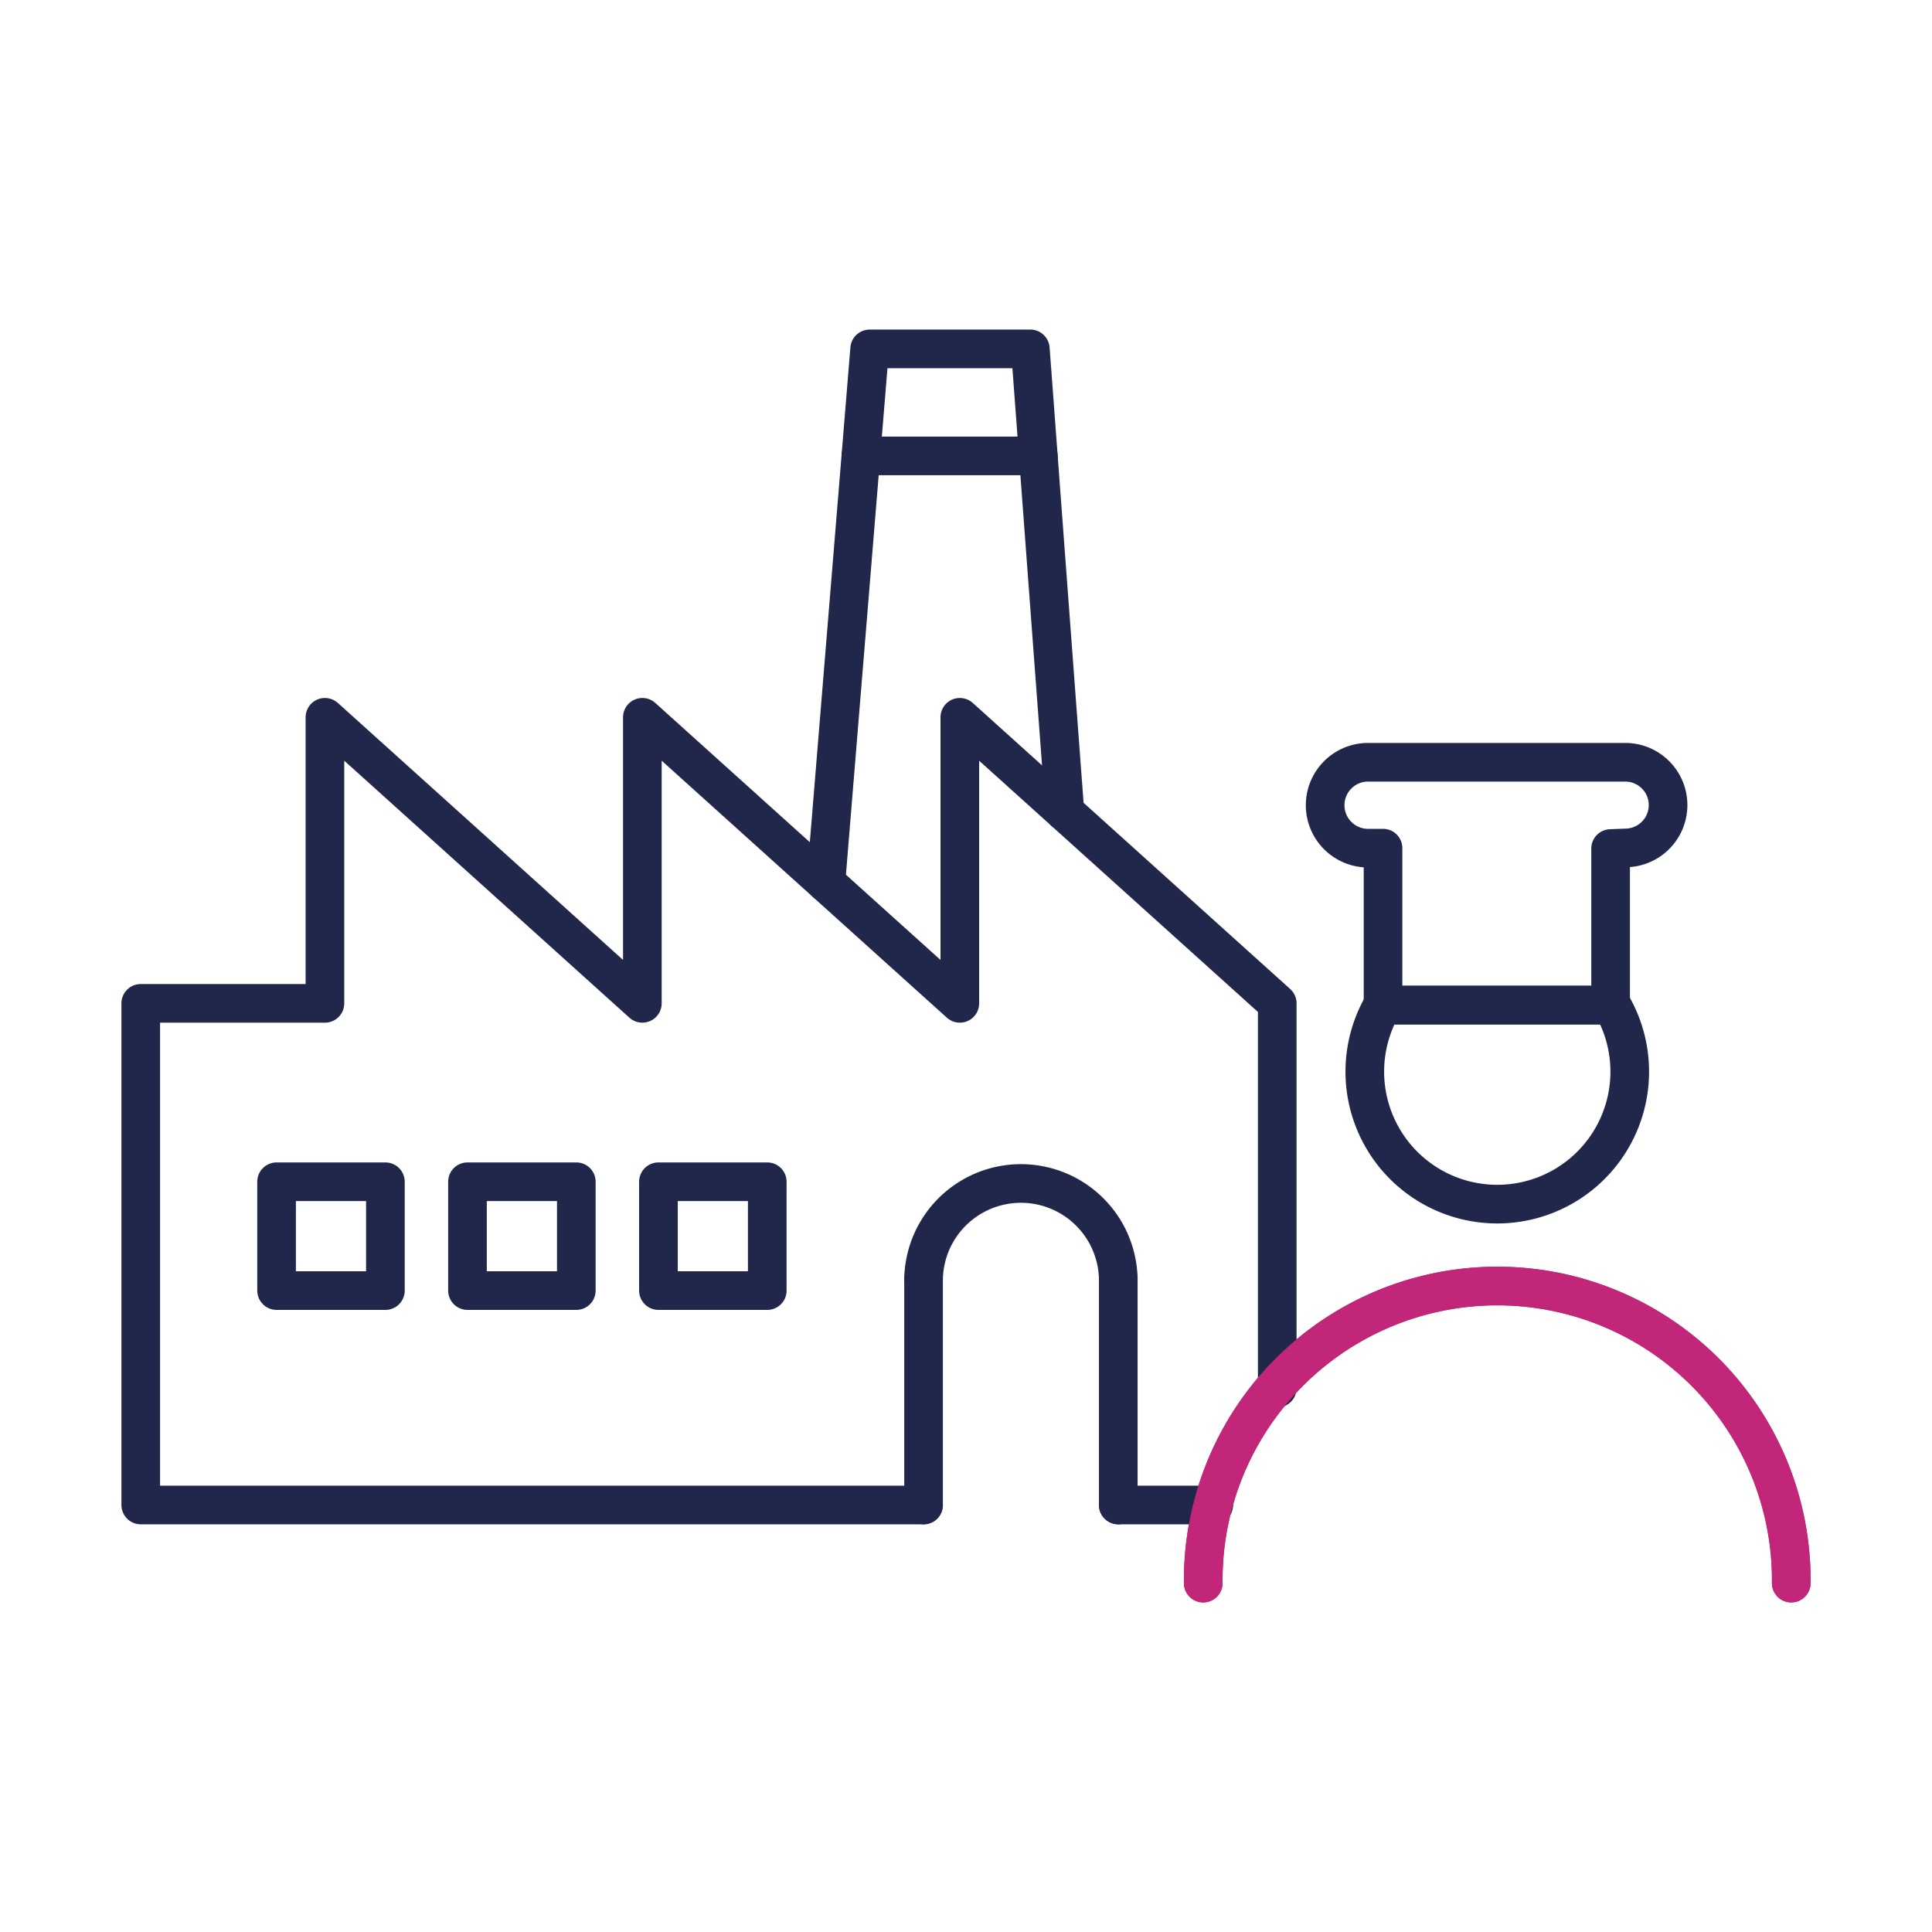<svg id="PICTOS" xmlns="http://www.w3.org/2000/svg" viewBox="0 0 600 600"><defs><style>.cls-1,.cls-2{fill:none;stroke-linecap:round;stroke-linejoin:round;stroke-width:12px;}.cls-1{stroke:#c12679;}.cls-2{stroke:#20274b;}</style></defs><path class="cls-1" d="M373.68,491.65a91.31,91.31,0,1,1,182.61,0"/><path class="cls-2" d="M429.55,312.15v-.23a41.14,41.14,0,1,0,70.68-.34v.57Z"/><path class="cls-2" d="M504.51,236.73h-80a13.34,13.34,0,0,0,0,26.67h5v48.75h70.68V263.52l4.8-.19a13.3,13.3,0,0,0-.52-26.6Z"/><polyline class="cls-2" points="256.49 274.12 270.08 108.35 319.98 108.35 330.71 252.16"/><line class="cls-2" x1="267.36" y1="141.59" x2="322.46" y2="141.59"/><rect class="cls-2" x="85.89" y="367" width="33.8" height="33.8"/><rect class="cls-2" x="145.18" y="367" width="33.8" height="33.8"/><rect class="cls-2" x="204.48" y="367" width="33.8" height="33.8"/><path class="cls-2" d="M347.29,467.39V397.22"/><line class="cls-2" x1="286.82" y1="397.22" x2="286.82" y2="467.39"/><path class="cls-2" d="M286.82,397.23a30.24,30.24,0,0,1,60.47,0"/><polyline class="cls-2" points="396.66 431.09 396.66 311.6 298.08 222.76 298.08 311.6 199.49 222.76 199.49 311.6 100.91 222.76 100.91 311.6 43.71 311.6 43.71 467.39 286.82 467.39"/><line class="cls-2" x1="347.29" y1="467.39" x2="376.95" y2="467.39"/><path class="cls-1" d="M373.68,491.65a91.31,91.31,0,1,1,182.61,0"/></svg>